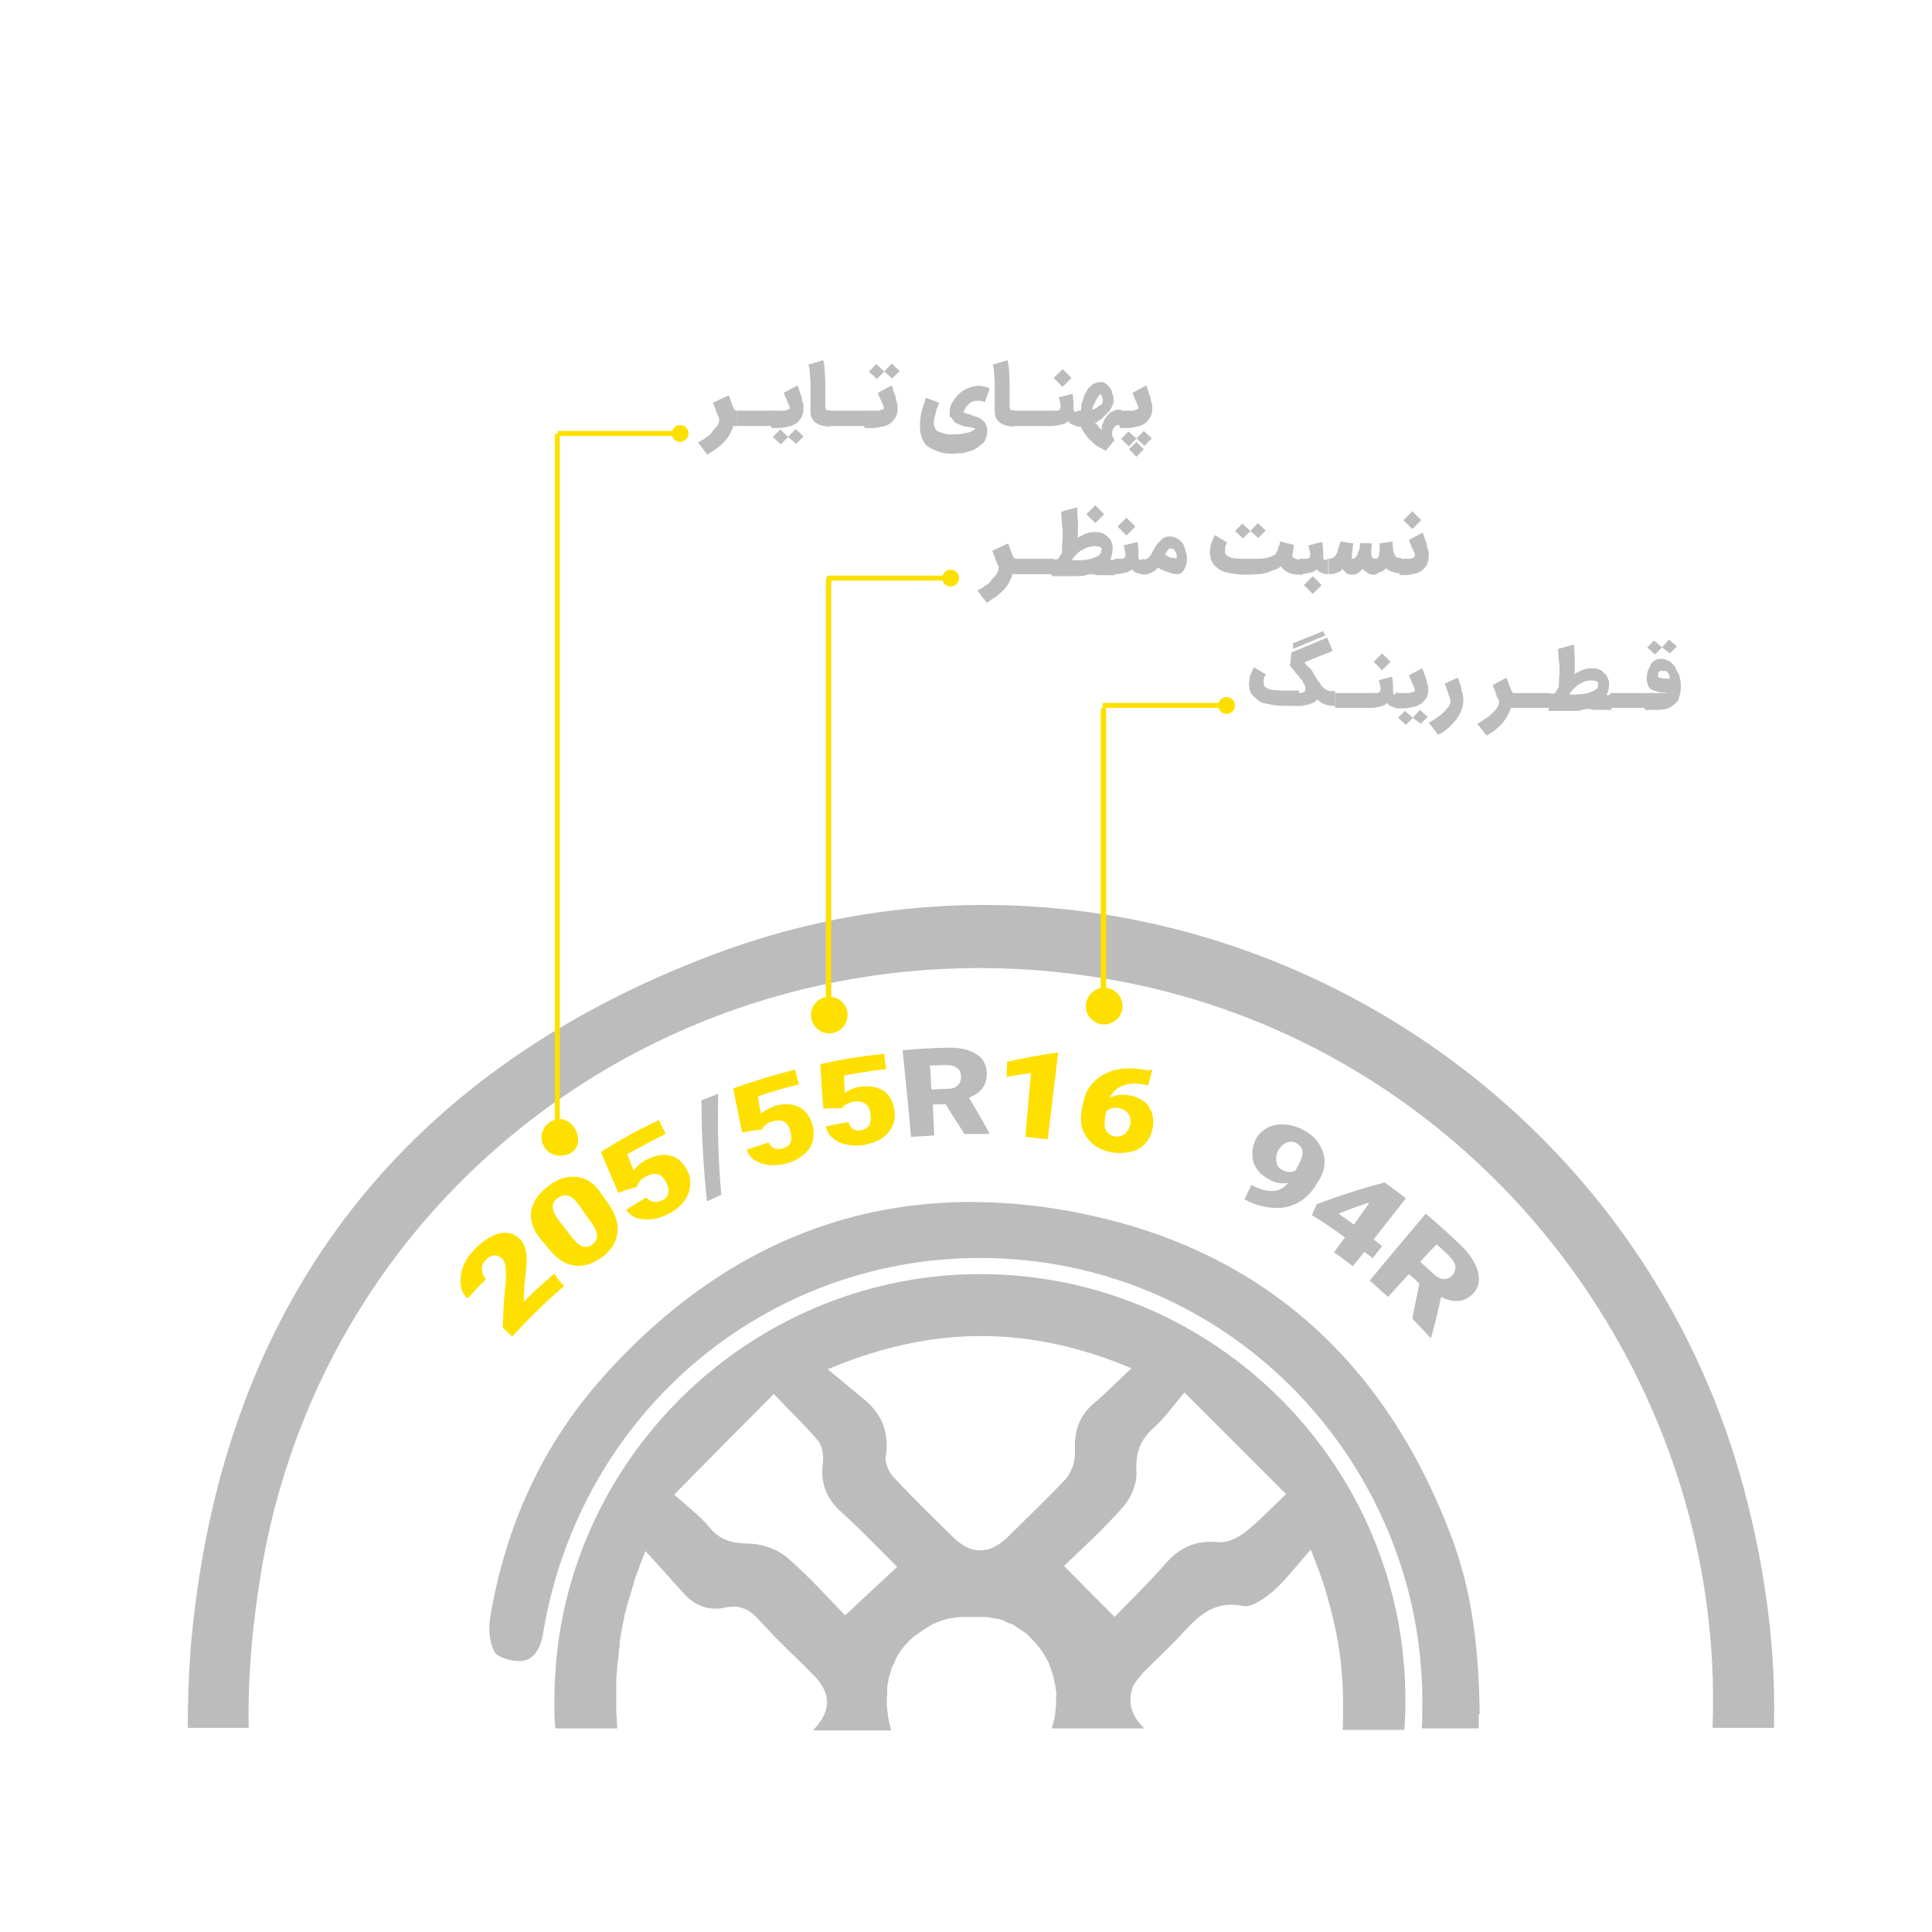 <?xml version="1.0" encoding="utf-8"?>
<!-- Generator: Adobe Illustrator 21.0.0, SVG Export Plug-In . SVG Version: 6.00 Build 0)  -->
<svg version="1.1" id="Layer_1" xmlns="http://www.w3.org/2000/svg" xmlns:xlink="http://www.w3.org/1999/xlink" x="0px" y="0px"
	 viewBox="0 0 390 390" style="enable-background:new 0 0 390 390;" xml:space="preserve">
<style type="text/css">
	.st0{fill:#BCBCBC;}
	.st1{fill:#FEE000;}
</style>
<g>
	<path class="st0" d="M352.1,300.8c-24-90.2-121.5-141-208.4-108C80,216.9,44.4,264.5,38.5,332.6c-0.4,5.5-0.6,10.9-0.6,16.2h12.3
		C50,338.2,51,327.1,53,315.6c14.4-80.3,90.6-131.9,171-117.9c73.5,12.8,124.5,79.4,121.7,151.1h12.4
		C358.5,333.4,356.5,317.3,352.1,300.8z"/>
	<path class="st0" d="M124.4,339.1c0-0.8,0.1-1.7,0.2-2.6C124.5,337.4,124.4,338.2,124.4,339.1z"/>
	<path class="st0" d="M198.1,257.2c-44.2-0.1-81.1,33.8-85.7,76.8c-0.3,3.1-0.5,6.2-0.5,9.4c0,1.8,0,3.7,0.2,5.5h12.5
		c-0.1-1.1-0.1-2.3-0.2-3.4c0-0.3,0-0.6,0-1c0-0.7,0-1.5,0-2.2s0-1.4,0-2.1c0-0.3,0-0.6,0-1c0-0.8,0.1-1.7,0.2-2.6
		c0-0.5,0.1-1.1,0.2-1.7l0,0v-0.1c0-0.3,0.1-0.7,0.1-1c0-0.5,0.1-1,0.2-1.5c0-0.1,0-0.3,0-0.4s0-0.3,0-0.4c0-0.4,0.1-0.9,0.2-1.3
		c0,0,0,0,0-0.1c0.1-0.5,0.2-1,0.3-1.6c0.1-0.6,0.2-1.2,0.4-1.9c0-0.1,0-0.2,0-0.2c0.1-0.5,0.2-1,0.4-1.5c0.1-0.6,0.3-1.3,0.5-1.9
		s0.4-1.3,0.6-1.9c0-0.1,0.1-0.3,0.1-0.4c0.1-0.4,0.2-0.8,0.4-1.3c0,0,0-0.1,0-0.2c0.2-0.6,0.4-1.2,0.7-1.9c0.5-1.4,1-2.8,1.6-4.2
		c2.8,3.1,5.1,5.6,7.4,8.2c2.3,2.7,5.2,4,8.7,3.2c2.8-0.6,4.9,0.3,6.8,2.5c0.5,0.5,1,1.1,1.6,1.7c0.5,0.5,0.9,1,1.4,1.5
		c1.7,1.7,3.4,3.4,5.2,5.1c0.8,0.8,1.6,1.6,2.5,2.5c0.1,0.1,0.2,0.2,0.2,0.2c3.8,3.8,3.8,7.4,0,11.3h15.8c-0.5-1.7-0.8-3.5-0.9-5.4
		c0-0.6,0-1.3,0.1-1.9c0-0.1,0-0.2,0-0.3c0-0.2,0-0.3,0-0.5c0-0.1,0-0.2,0-0.4c0,0,0-0.1,0-0.2c0-0.2,0-0.4,0.1-0.6
		c0-0.2,0.1-0.4,0.1-0.6s0.1-0.4,0.1-0.6s0.1-0.5,0.2-0.7c0.1-0.3,0.2-0.7,0.3-1s0.2-0.7,0.4-1s0.3-0.6,0.4-0.9
		c0-0.1,0.1-0.2,0.2-0.4c0,0,0,0,0-0.1c0.1-0.1,0.2-0.3,0.3-0.5s0.2-0.4,0.4-0.6c0.1-0.2,0.2-0.4,0.4-0.6c0.1-0.2,0.3-0.4,0.4-0.5
		c0.1-0.2,0.3-0.4,0.4-0.5c0.1-0.1,0.2-0.3,0.4-0.4c0.2-0.2,0.3-0.4,0.5-0.5c0.1-0.1,0.3-0.3,0.4-0.4c0.2-0.2,0.4-0.4,0.6-0.5
		c0,0,0.1-0.1,0.2-0.1c0.9-0.7,1.8-1.3,2.8-1.9c0.2-0.1,0.4-0.2,0.5-0.3c1-0.5,2-0.8,3-1.1c0.2,0,0.3-0.1,0.5-0.1s0.3-0.1,0.5-0.1
		c0.1,0,0.2,0,0.3,0c0.5-0.1,1.1-0.2,1.7-0.2c0.2,0,0.5,0,0.7,0h0.1c0.3,0,0.6,0,0.9,0c0.3,0,0.7,0,1,0c0.2,0,0.5,0,0.7,0h0.1
		c0.1,0,0.2,0,0.3,0c0.2,0,0.3,0,0.5,0c0.1,0,0.2,0,0.4,0c0.4,0,0.8,0.1,1.3,0.2c0.2,0,0.3,0.1,0.5,0.1l0,0c0,0,0.1,0,0.2,0l0,0
		c0.2,0,0.4,0.1,0.5,0.1c0.2,0,0.3,0.1,0.5,0.1c0.1,0,0.2,0.1,0.3,0.1c0.3,0.1,0.6,0.2,0.9,0.4c0.2,0.1,0.4,0.2,0.7,0.3
		c0.2,0.1,0.3,0.1,0.5,0.2h0.1c0.2,0.1,0.4,0.2,0.6,0.4c0.2,0.1,0.4,0.2,0.6,0.4c0.2,0.1,0.4,0.3,0.6,0.4c0.1,0.1,0.2,0.1,0.3,0.2
		c0.2,0.1,0.4,0.3,0.6,0.4c0.1,0.1,0.3,0.2,0.4,0.4c0.2,0.1,0.3,0.3,0.5,0.5c0,0,0.1,0.1,0.2,0.2c0,0,0.1,0.1,0.2,0.2
		c0.7,0.7,1.4,1.5,2,2.4c0.3,0.5,0.6,1,0.9,1.5c0.1,0.2,0.2,0.5,0.4,0.7c0,0,0,0,0,0.1c0.1,0.2,0.2,0.4,0.2,0.6
		c0.1,0.2,0.2,0.5,0.3,0.8c0,0,0,0.1,0.1,0.2c0.1,0.2,0.1,0.5,0.2,0.7c0.1,0.2,0.1,0.5,0.2,0.8c0.1,0.3,0.1,0.6,0.2,0.9
		c0,0.1,0,0.2,0.1,0.4c0,0.2,0,0.4,0.1,0.6c0,0.2,0,0.5,0.1,0.7s0,0.5,0,0.7c0,0.3,0,0.7,0,1.1c0,2-0.3,3.9-0.9,5.7H231l-0.1-0.1
		c-1.8-1.8-2.7-3.6-2.7-5.5c0-0.1,0-0.2,0-0.4c0-0.1,0-0.2,0-0.2c0-0.1,0-0.1,0-0.2s0-0.3,0.1-0.5c0-0.1,0.1-0.3,0.1-0.5l0,0
		c0-0.1,0.1-0.2,0.1-0.4c0,0,0-0.1,0-0.2c0.1-0.2,0.2-0.5,0.3-0.7l0,0c0-0.1,0.1-0.2,0.2-0.3c0.3-0.5,0.8-1.1,1.3-1.7
		c0.1-0.1,0.3-0.3,0.4-0.5c2.7-2.7,5.5-5.3,8.1-8.1c3.3-3.6,6.5-6.6,12.2-5.4c1.7,0.3,4.2-1.5,5.9-2.9c2.6-2.3,4.8-5.2,7.7-8.5
		c0.5,1.3,1,2.6,1.5,3.9c0.9,2.4,1.7,4.9,2.3,7.3c1.9,6.9,2.8,13.6,2.7,20.4c0,0.7,0,1.4,0,2.1c0,0.4,0,0.8,0,1.3s0,0.9-0.1,1.4
		h12.5c0.1-1.3,0.1-2.6,0.2-3.9c0-0.5,0-1.1,0-1.6C284,296,245.3,257.3,198.1,257.2z M170.6,326.1c-3.1-3.2-7.1-7.7-11.6-11.6
		c-1.9-1.7-5-2.8-7.6-2.9c-3.4,0-6-0.6-8.2-3.3c-1.8-2.2-4.1-3.9-7.1-6.6c6.7-6.8,13.1-13.3,20.1-20.3c3.6,3.8,6.5,6.5,9,9.5
		c0.8,1,1.1,3,0.9,4.5c-0.5,4,0.7,7.1,3.7,9.8c4,3.6,7.8,7.6,11.3,11.1C177.6,319.6,174.3,322.6,170.6,326.1z M203.4,310.3
		c-3.6,3.5-7.3,3.6-10.9,0.1c-4.1-4-8.2-8-12.1-12.2c-1-1-1.8-2.9-1.6-4.2c0.8-5-0.9-8.8-4.7-11.8c-2.1-1.7-4.2-3.5-7-5.8
		c21.1-8.9,40.6-8.9,61.3-0.2c-2.9,2.7-5.1,5-7.6,7.1c-3.1,2.6-4,5.8-3.8,9.8c0.1,1.8-0.7,4.2-2,5.6
		C211.2,302.7,207.2,306.5,203.4,310.3z M251.2,309.4c-1.4,1.1-3.6,2.1-5.3,1.9c-4.3-0.4-7.6,0.9-10.5,4.2c-3.5,4-7.3,7.7-10.4,10.9
		c-3.5-3.5-6.7-6.7-10.2-10.3c3.5-3.4,8-7.4,11.9-11.9c1.6-1.8,2.9-4.8,2.7-7.2c-0.2-3.8,0.8-6.4,3.6-8.9c2-1.7,3.6-4.1,6.1-7
		c7.1,7.1,13.6,13.6,20.5,20.5C256.3,304.8,253.9,307.3,251.2,309.4z"/>
	<path class="st0" d="M298.5,346.2c0,0.9,0,1.8,0,2.7H287c0.1-1.2,0.1-2.5,0.1-3.7c0.9-44.7-32.1-84.6-77.6-90.5
		c-48.1-6.2-91.6,26.4-99.8,74.6c-0.2,1.6-0.7,3.2-1.6,4.4c-0.7,0.9-1.6,1.5-3,1.6c-1.8,0.1-4.7-0.7-5.4-2v-0.1
		c-1-1.9-1.1-4.7-0.7-7c3.1-18.2,10.5-34.6,22.8-48.3c25.4-28.4,57.2-40.3,94.7-33.3c37.8,7.1,63.1,29.9,76.6,65.9
		c3.9,10.5,5.4,21.4,5.6,35.5C298.5,345.9,298.5,346.1,298.5,346.2z"/>
	<path class="st0" d="M124.6,336.5c-0.1,0.8-0.1,1.7-0.2,2.6C124.4,338.2,124.5,337.4,124.6,336.5z"/>
</g>
<g>
	<g>
		<path class="st1" d="M113.9,259.6c-3.7,3.1-7.2,6.6-10.5,10.2c-0.8-0.7-1.2-1.1-1.9-1.8c0.1-3.6,0.2-5.5,0.6-9.2
			c0.1-2.4,0-3.9-0.6-4.6c-0.5-0.5-1.1-0.8-1.6-0.8c-0.6,0-1.2,0.3-1.8,0.9c-0.6,0.6-0.9,1.2-0.8,2c0,0.7,0.3,1.4,0.8,1.9
			c-1.5,1.5-2.2,2.3-3.7,3.9c-0.8-0.7-1.3-1.6-1.4-2.8s0-2.4,0.5-3.7s1.4-2.5,2.5-3.6c1.8-1.8,3.6-2.8,5.2-3.1
			c1.6-0.2,2.9,0.2,4,1.5c0.4,0.5,0.7,1.1,0.9,1.8c0.2,0.7,0.2,1.5,0.2,2.5s-0.2,2.4-0.4,4.3c-0.1,1.5-0.1,2.3-0.2,3.8
			c2.4-2.4,3.6-3.5,6.2-5.7C112.6,258.2,113,258.7,113.9,259.6z"/>
		<path class="st1" d="M123.2,243.6c1.3,2,1.7,3.8,1.4,5.6c-0.3,1.7-1.3,3.3-3.1,4.6c-1.8,1.3-3.6,1.9-5.4,1.7s-3.4-1.2-5-3
			c-0.8-1-1.2-1.5-2-2.4c-1.5-1.8-2.1-3.7-1.9-5.5c0.3-1.9,1.4-3.6,3.5-5.2s4.1-2.1,6-1.8s3.4,1.4,4.7,3.4
			C122.1,242,122.5,242.5,123.2,243.6z M116.9,243.3c-0.7-1-1.4-1.7-2.1-1.9s-1.4-0.1-2.2,0.4c-0.7,0.5-1.1,1.2-1,1.9
			c0,0.7,0.4,1.5,1.1,2.5c1.1,1.4,1.6,2.1,2.7,3.5c0.8,1,1.5,1.7,2.2,1.9s1.3,0.1,2-0.4c0.6-0.5,1-1.1,0.9-1.8
			c0-0.7-0.4-1.6-1.1-2.6C118.4,245.5,117.9,244.8,116.9,243.3z"/>
		<path class="st1" d="M124.8,240.8c-1.4-3.3-2.1-5-3.5-8.3c4.6-2.8,6.9-4.1,11.7-6.4c0.5,1.1,0.8,1.7,1.4,2.8
			c-3.1,1.5-4.7,2.4-7.8,4.1c0.5,1.3,0.8,1.9,1.3,3.3c0.2-0.3,0.5-0.7,1-1.1c0.4-0.4,0.9-0.7,1.4-1c1.9-1,3.6-1.3,5.1-0.9
			c1.5,0.4,2.6,1.5,3.4,3.1c0.5,1,0.6,2,0.5,3.1c-0.1,1-0.5,2-1.2,3c-0.7,0.9-1.6,1.7-2.9,2.4c-1.1,0.6-2.2,1-3.4,1.2
			c-1.2,0.1-2.2,0.1-3.2-0.2c-0.9-0.3-1.7-0.9-2.2-1.7c1.6-1,2.5-1.5,4.1-2.5c0.3,0.5,0.8,0.8,1.4,0.9c0.5,0.1,1.1,0,1.8-0.3
			c1.4-0.7,1.6-2,0.7-3.8c-0.9-1.6-2.2-2-4-1c-1,0.5-1.6,1.2-1.8,2.1C127,240,126.3,240.2,124.8,240.8z"/>
		<path class="st0" d="M145.6,241.2c-1.2,0.5-1.7,0.8-2.9,1.3c-0.7-6.7-1.1-13.6-1.1-20.4c1.4-0.5,2-0.8,3.4-1.3
			C144.8,227.6,145,234.4,145.6,241.2z"/>
		<path class="st1" d="M149.8,228.6c-0.7-3.5-1.1-5.3-1.8-8.9c4.9-1.7,7.5-2.5,12.5-3.8c0.3,1.2,0.4,1.8,0.8,3
			c-3.3,0.8-5,1.3-8.3,2.4c0.2,1.4,0.3,2.1,0.6,3.5c0.3-0.2,0.7-0.5,1.2-0.8s1-0.5,1.5-0.7c2-0.6,3.7-0.5,5.1,0.2
			c1.3,0.7,2.2,2,2.7,3.8c0.2,1.1,0.2,2.1-0.1,3.2c-0.3,1-0.9,1.9-1.8,2.6c-0.8,0.7-1.9,1.3-3.2,1.7c-1.2,0.3-2.3,0.5-3.5,0.4
			c-1.1-0.1-2.2-0.4-3-0.9s-1.4-1.2-1.8-2.2c1.8-0.6,2.7-0.9,4.5-1.5c0.2,0.6,0.6,1,1.1,1.2s1.1,0.2,1.8,0c1.5-0.4,2-1.6,1.4-3.6
			c-0.5-1.8-1.7-2.4-3.6-1.8c-1.1,0.3-1.8,0.9-2.1,1.6C152.2,228.2,151.4,228.3,149.8,228.6z"/>
		<path class="st1" d="M166.2,223.8c-0.3-3.6-0.4-5.4-0.6-9c5.1-1.1,7.7-1.5,12.9-2.1c0.1,1.2,0.2,1.9,0.4,3.1
			c-3.4,0.4-5.1,0.7-8.5,1.3c0,1.4,0.1,2.1,0.1,3.5c0.3-0.2,0.7-0.4,1.3-0.7c0.5-0.2,1.1-0.4,1.6-0.5c2.1-0.3,3.8,0,5,0.8
			c1.2,0.9,1.9,2.2,2.2,4.1c0.1,1.1,0,2.1-0.5,3.1c-0.4,0.9-1.1,1.7-2.1,2.4c-0.9,0.6-2.1,1-3.4,1.3c-1.2,0.2-2.4,0.2-3.5,0
			s-2.1-0.6-2.9-1.3c-0.8-0.6-1.3-1.4-1.5-2.4c1.8-0.4,2.8-0.6,4.6-0.9c0.1,0.6,0.5,1.1,0.9,1.4c0.5,0.3,1,0.4,1.7,0.2
			c1.5-0.2,2.1-1.4,1.8-3.4c-0.3-1.8-1.4-2.6-3.4-2.3c-1.1,0.2-1.9,0.6-2.3,1.3C168.6,223.7,167.8,223.7,166.2,223.8z"/>
		<path class="st0" d="M190.9,222.9c-1,0-1.6,0-2.6,0.1c0.1,2.5,0.2,3.7,0.3,6.2c-1.9,0.1-2.8,0.2-4.7,0.3
			c-0.5-5.8-1.1-11.7-1.7-17.5c3.5-0.3,5.2-0.4,8.7-0.5c2.6-0.1,4.7,0.3,6.2,1.3c1.4,0.9,2.1,2.2,2.1,3.9c0,1.2-0.3,2.2-0.9,3
			c-0.6,0.8-1.5,1.4-2.7,1.9c1.7,2.8,2.5,4.2,4.1,7.1c0,0,0,0.1,0,0.2c-2,0-3,0-5,0C193.2,226.6,192.4,225.4,190.9,222.9z
			 M188,219.9c1.3,0,1.9-0.1,3.2-0.1c0.9,0,1.7-0.2,2.1-0.7c0.5-0.4,0.7-1,0.7-1.8c0-0.7-0.2-1.3-0.8-1.7c-0.5-0.4-1.2-0.6-2.2-0.6
			c-1.3,0-2,0.1-3.3,0.1C187.9,217,187.9,217.9,188,219.9z"/>
		<path class="st1" d="M211.5,230c-1.8-0.2-2.7-0.3-4.5-0.5c0.4-5.2,0.7-7.7,1.1-12.9c-2,0.3-3,0.4-4.9,0.8c0-1.2,0.1-1.8,0.1-3.1
			c3.9-0.8,5.9-1.2,9.9-1.8c0.2,0,0.3,0,0.4,0C212.9,218.4,212.2,224.2,211.5,230z"/>
		<path class="st1" d="M232.6,216c-0.3,1.2-0.5,1.8-0.8,3.1c-0.1,0-0.1,0-0.2,0c-1.8-0.5-3.4-0.5-4.8,0s-2.2,1.3-2.8,2.5
			c1.2-0.6,2.7-0.8,4.4-0.4c1.8,0.4,3.1,1.3,3.8,2.7c0.7,1.3,0.8,2.9,0.3,4.6c-0.3,1.1-0.9,1.9-1.7,2.7s-1.8,1.2-3,1.4
			c-1.1,0.2-2.3,0.2-3.6,0c-1.3-0.3-2.5-0.8-3.5-1.6c-0.9-0.7-1.6-1.7-2.1-2.8c-0.4-1.1-0.5-2.4-0.3-3.7c0.1-0.6,0.1-0.9,0.3-1.6
			c0.3-1.8,1-3.3,2.2-4.5s2.8-2.1,4.7-2.5s4-0.3,6.2,0.2C232.2,215.9,232.3,215.9,232.6,216z M226,223.7c-0.6-0.1-1.2-0.1-1.6,0
			c-0.4,0.1-0.8,0.4-1.1,0.7c-0.1,0.5-0.1,0.7-0.2,1.2c-0.4,2.1,0.2,3.4,1.9,3.8c0.7,0.1,1.3,0,1.9-0.4s1-1,1.2-1.8s0.1-1.6-0.2-2.2
			C227.4,224.3,226.8,223.9,226,223.7z"/>
		<path class="st0" d="M260,238.8c-1.3,0.2-2.5,0-3.6-0.6c-1.7-0.9-2.8-2-3.3-3.4s-0.4-3,0.3-4.6c0.4-1,1.2-1.8,2.2-2.4
			c1-0.6,2.2-0.9,3.5-0.8c1.3,0,2.7,0.4,4,1.1c1.3,0.7,2.4,1.6,3.1,2.7s1.1,2.3,1.2,3.5c0,1.2-0.3,2.5-1,3.7
			c-0.3,0.5-0.5,0.8-0.8,1.3c-1,1.6-2.3,2.8-3.8,3.6c-1.5,0.7-3.1,1.1-4.9,0.9c-1.8-0.1-3.6-0.6-5.5-1.6c-0.1,0-0.1-0.1-0.2-0.1
			c0.6-1.1,0.8-1.7,1.4-2.9c0.3,0.1,0.5,0.2,0.8,0.4C256.3,240.9,258.5,240.7,260,238.8z M258.9,236.2c0.9,0.5,1.8,0.5,2.6,0.1
			c0.3-0.6,0.5-0.9,0.8-1.5c0.5-1,0.7-1.8,0.6-2.5s-0.6-1.2-1.3-1.6c-0.6-0.3-1.3-0.3-2,0s-1.2,0.9-1.6,1.6
			c-0.4,0.8-0.5,1.6-0.3,2.3C257.7,235.2,258.1,235.8,258.9,236.2z"/>
		<path class="st0" d="M277.3,250.2c0.7,0.5,1,0.8,1.7,1.4c-0.8,1-1.2,1.4-1.9,2.4c-0.6-0.5-1-0.8-1.7-1.3c-0.9,1.2-1.4,1.7-2.3,2.9
			c-1.5-1.1-2.2-1.7-3.8-2.8c0.8-1.2,1.3-1.8,2.2-3c-2.6-1.9-3.9-2.8-6.7-4.5c0.4-0.9,0.6-1.3,1-2.2c4.4-1.7,9.1-3.2,13.7-4.4l0,0
			c1.7,1.2,2.6,1.9,4.3,3.2C281.3,245.1,279.9,246.8,277.3,250.2z M270.2,245c1.2,0.8,1.9,1.3,3.1,2.2c1.2-1.7,1.9-2.6,3.1-4.4
			c-0.2,0-0.3,0.1-0.5,0.1C273.6,243.7,272.4,244.1,270.2,245z"/>
		<path class="st0" d="M286.5,259.1c-0.8-0.8-1.2-1.2-2.1-1.9c-1.6,1.8-2.5,2.7-4.2,4.6c-1.5-1.3-2.2-2-3.7-3.3
			c3.7-4.5,7.5-9,11.3-13.5c2.8,2.4,4.2,3.6,6.9,6.2c2,1.9,3.3,3.9,3.7,5.7c0.4,1.8,0,3.2-1.2,4.4c-0.9,0.8-1.8,1.3-2.9,1.3
			c-1,0.1-2.2-0.2-3.4-0.8c-0.7,3.3-1.1,4.9-2,8.2c0,0-0.1,0-0.1,0.1c-1.5-1.6-2.2-2.4-3.7-3.9C285.6,263.3,286,261.9,286.5,259.1z
			 M286.7,254.7c1,0.9,1.5,1.4,2.5,2.3c0.7,0.7,1.4,1.1,2.1,1.2c0.6,0,1.3-0.1,1.8-0.7c0.5-0.5,0.7-1.1,0.7-1.8
			c-0.1-0.7-0.5-1.4-1.2-2.1c-1-1-1.5-1.4-2.6-2.4C288.6,252.6,288,253.3,286.7,254.7z"/>
	</g>
</g>
<circle class="st1" cx="167.4" cy="204.9" r="3.7"/>
<circle class="st1" cx="222.9" cy="203.1" r="3.7"/>
<path class="st1" d="M116.7,230.1c0-2.1-1.7-4.2-3.7-4.2s-3.7,1.7-3.7,3.7s1.7,3.7,3.7,3.7S116.7,232.2,116.7,230.1z"/>
<path class="st1" d="M112.5,229L112.5,229c0.3,0,0.5-0.2,0.5-0.5V88c0-0.3-0.2-0.5-0.5-0.5l0,0c-0.3,0-0.5,0.2-0.5,0.5v140.6
	C112.1,228.8,112.3,229,112.5,229z"/>
<path class="st1" d="M167.3,203.1L167.3,203.1c0.3,0,0.5-0.2,0.5-0.5v-85.5c0-0.3-0.2-0.5-0.5-0.5h-0.1c-0.3,0-0.5,0.2-0.5,0.5v85.5
	C166.9,202.9,167.1,203.1,167.3,203.1z"/>
<path class="st1" d="M222.8,203.1L222.8,203.1c0.3,0,0.5-0.2,0.5-0.5v-59.3c0-0.3-0.2-0.5-0.5-0.5h-0.1c-0.3,0-0.5,0.2-0.5,0.5v59.3
	C222.4,202.9,222.6,203.1,222.8,203.1z"/>
<path class="st1" d="M135.8,87.5h0.5c0-0.3-0.1-0.5-0.1-0.5h-23.5c-0.1,0-0.1,0.2-0.1,0.5l0,0c0,0.3,0.1,0.5,0.1,0.5h23.5
	C136.2,88,135.8,87.8,135.8,87.5z"/>
<path class="st1" d="M190.2,116.7h0.5c0-0.3-0.1-0.5-0.1-0.5H167c-0.1,0-0.1,0.2-0.1,0.5l0,0c0,0.3,0.1,0.5,0.1,0.5h23.5
	C190.6,117.2,190.2,117,190.2,116.7z"/>
<path class="st1" d="M245.8,142.4h0.5c0-0.3-0.1-0.5-0.1-0.5h-23.5c-0.1,0-0.1,0.2-0.1,0.5l0,0c0,0.3,0.1,0.5,0.1,0.5h23.5
	C246.3,142.9,245.8,142.7,245.8,142.4z"/>
<circle class="st1" cx="137.3" cy="87.5" r="1.7"/>
<circle class="st1" cx="191.9" cy="116.7" r="1.7"/>
<circle class="st1" cx="247.6" cy="142.4" r="1.7"/>
<g>
	<path class="st0" d="M147.1,79.8c0.3,0.7,0.4,1.2,0.6,1.6c0.1,0.4,0.3,0.7,0.4,1c0.1,0.3,0.3,0.4,0.3,0.4c0.1,0.1,0.1,0.1,0.3,0.1
		h0.1v3.1h-0.1c-0.1,0-0.1,0-0.3,0c-0.1,0-0.3,0-0.4-0.1c-0.1,0.6-0.4,1.2-0.7,1.8c-0.3,0.6-0.7,1-1.2,1.6c-0.4,0.4-1,0.9-1.5,1.3
		c-0.6,0.4-1.2,0.7-1.8,1.2l-1.9-2.5c0.6-0.3,1.2-0.6,1.6-1c0.6-0.3,1-0.7,1.3-1.2s0.7-0.7,1-1.2c0.3-0.4,0.4-0.9,0.4-1.3
		c-0.1-0.3-0.1-0.6-0.3-0.7c-0.1-0.3-0.1-0.4-0.3-0.7c-0.1-0.3-0.1-0.6-0.3-0.9c-0.1-0.3-0.3-0.7-0.4-1L147.1,79.8z"/>
	<path class="st0" d="M156.3,82.9V86h-7.5v-3.1H156.3z"/>
	<path class="st0" d="M155.8,82.9h1.6c0.1,0,0.3,0,0.4,0c0.1,0,0.3,0,0.4,0c0.1,0,0.3,0,0.4-0.1c0.1,0,0.3-0.1,0.4-0.1
		c0.1,0,0.3-0.1,0.3-0.1c0.1-0.1,0.1-0.1,0.1-0.3c0-0.1,0-0.3-0.1-0.4c-0.1-0.1-0.1-0.4-0.3-0.7c-0.1-0.3-0.3-0.6-0.4-0.9
		c-0.1-0.3-0.3-0.7-0.4-1l2.8-1.5c0.1,0.3,0.3,0.7,0.4,1.2c0.1,0.4,0.3,0.7,0.4,1.2c0.1,0.4,0.1,0.7,0.3,1.2c0.1,0.4,0.1,0.7,0.1,1
		c0,0.7-0.1,1.3-0.4,1.8s-0.6,0.9-1,1.2s-1,0.6-1.6,0.7c-0.6,0.1-1.2,0.3-1.9,0.3h-1.6V82.9z M159.1,88.2l-1.5,1.5l-1.6-1.5l1.5-1.5
		L159.1,88.2l1.5-1.6l1.6,1.5l-1.5,1.5L159.1,88.2z"/>
	<path class="st0" d="M167.5,86.1c-0.7,0-1.3-0.1-1.9-0.3c-0.4-0.1-0.9-0.4-1.2-0.7c-0.3-0.3-0.6-0.7-0.7-1.2
		c-0.1-0.4-0.1-1-0.1-1.5c0-0.7,0-1.5,0-2.2s0-1.5,0-2.2s0-1.5-0.1-2.2c0-0.7-0.1-1.5-0.3-2.2l3-0.9c0.1,0.7,0.3,1.5,0.3,2.2
		s0.1,1.5,0.1,2.2s0,1.5,0,2.2s0,1.5,0,2.2c0,0.3,0,0.4,0,0.6c0,0.1,0,0.3,0.1,0.4c0,0.1,0.1,0.3,0.3,0.3c0.1,0,0.3,0.1,0.6,0h0.1
		V86h-0.1V86.1z"/>
	<path class="st0" d="M175.1,82.9V86h-7.5v-3.1H175.1z"/>
	<path class="st0" d="M174.8,82.9h1.6c0.1,0,0.3,0,0.4,0c0.1,0,0.3,0,0.4,0c0.1,0,0.3,0,0.4-0.1c0.1,0,0.3-0.1,0.4-0.1
		c0.1,0,0.3-0.1,0.3-0.1c0.1-0.1,0.1-0.1,0.1-0.3c0-0.1,0-0.3-0.1-0.4c-0.1-0.1-0.1-0.4-0.3-0.7c-0.1-0.3-0.3-0.6-0.4-0.9
		c-0.1-0.3-0.3-0.7-0.4-1l2.8-1.5c0.1,0.3,0.3,0.7,0.4,1.2c0.1,0.4,0.3,0.7,0.4,1.2c0.1,0.4,0.1,0.7,0.3,1.2c0.1,0.4,0.1,0.7,0.1,1
		c0,0.7-0.1,1.3-0.4,1.8s-0.6,0.9-1,1.2c-0.4,0.3-1,0.6-1.6,0.7c-0.6,0.1-1.2,0.3-1.9,0.3h-1.8v-3.3H174.8z M178.5,75l-1.5,1.5
		l-1.6-1.5l1.5-1.5L178.5,75l1.5-1.6l1.6,1.5l-1.5,1.5L178.5,75z"/>
	<path class="st0" d="M191.7,83.8c0-0.4,0-1,0.1-1.5c0.1-0.4,0.3-0.9,0.6-1.3c0.3-0.4,0.6-0.9,0.9-1.2c0.3-0.3,0.7-0.7,1.2-1
		c0.4-0.3,0.9-0.4,1.3-0.6c0.4-0.1,1-0.3,1.5-0.3c0.1,0,0.4,0,0.6,0c0.1,0,0.3,0,0.6,0.1c0.1,0,0.4,0.1,0.6,0.1
		c0.1,0.1,0.4,0.1,0.7,0.3l-1,2.8c-0.3-0.1-0.6-0.3-0.9-0.3s-0.6,0-0.9,0s-0.6,0.1-0.9,0.3c-0.3,0.1-0.6,0.3-0.7,0.6
		c-0.3,0.1-0.4,0.4-0.6,0.7c-0.1,0.3-0.3,0.6-0.4,0.7c0.1,0.1,0.4,0.1,0.7,0.3c0.3,0.1,0.7,0.1,1,0.3c0.4,0.1,0.7,0.3,1.2,0.4
		c0.4,0.1,0.7,0.3,1,0.6c0.3,0.3,0.6,0.4,0.7,0.9c0.1,0.3,0.3,0.7,0.3,1.2c0,0.6-0.1,1.2-0.3,1.6c-0.1,0.4-0.4,0.9-0.9,1.2
		c-0.3,0.3-0.7,0.6-1.2,0.9c-0.4,0.3-1,0.4-1.5,0.6c-0.4,0.1-1,0.3-1.6,0.3s-1,0.1-1.6,0.1c-0.9,0-1.8-0.1-2.7-0.4
		c-0.7-0.3-1.5-0.6-2.1-1c-0.6-0.4-1-1-1.3-1.8s-0.4-1.5-0.4-2.5c0-0.9,0.1-1.8,0.3-2.8c0.3-0.9,0.6-1.8,0.9-2.8l2.7,1
		c-0.1,0.3-0.3,0.7-0.4,1c-0.1,0.3-0.3,0.7-0.3,1c-0.1,0.3-0.1,0.7-0.3,1c0,0.3-0.1,0.7-0.1,1c0,0.4,0.1,0.9,0.3,1.2
		c0.1,0.3,0.4,0.6,0.9,0.7c0.3,0.1,0.7,0.3,1.2,0.4c0.4,0.1,0.9,0.1,1.3,0.1c1.2,0,2.1-0.1,2.8-0.3c0.7-0.1,1.5-0.4,1.9-0.9
		c-0.4-0.1-1-0.3-1.5-0.3c-0.4-0.1-0.9-0.1-1.2-0.3c-0.3-0.1-0.7-0.3-1-0.4c-0.3-0.1-0.6-0.3-0.7-0.6c-0.1-0.1-0.4-0.4-0.4-0.7
		C191.8,84.5,191.7,84.2,191.7,83.8z"/>
	<path class="st0" d="M204.7,86.1c-0.7,0-1.3-0.1-1.9-0.3c-0.4-0.1-0.9-0.4-1.2-0.7c-0.3-0.3-0.6-0.7-0.7-1.2
		c-0.1-0.4-0.1-1-0.1-1.5c0-0.7,0-1.5,0-2.2s0-1.5,0-2.2s0-1.5-0.1-2.2c0-0.7-0.1-1.5-0.3-2.2l3-0.9c0.1,0.7,0.3,1.5,0.3,2.2
		s0.1,1.5,0.1,2.2s0,1.5,0,2.2s0,1.5,0,2.2c0,0.3,0,0.4,0,0.6c0,0.1,0,0.3,0.1,0.4c0,0.1,0.1,0.3,0.3,0.3c0.1,0,0.3,0.1,0.6,0h0.1
		V86h-0.1V86.1z"/>
	<path class="st0" d="M212.2,82.9V86h-7.5v-3.1H212.2z"/>
	<path class="st0" d="M217.9,82.9V86h-0.1c-0.4,0-0.9-0.1-1.3-0.3c-0.4-0.1-0.7-0.4-0.9-0.7c-0.3,0.3-0.7,0.6-1.3,0.7
		S213,86,212.2,86h-0.3v-3.1h0.3c0.3,0,0.6,0,0.9,0c0.3,0,0.4,0,0.6-0.1c0.1,0,0.3-0.1,0.3-0.3c0-0.1,0.1-0.3,0.1-0.4
		c0-0.1,0-0.4-0.1-0.7c0-0.3-0.1-0.7-0.3-1.2l2.8-0.7c0,0.1,0.1,0.4,0.1,0.7c0,0.3,0.1,0.6,0.1,0.9c0,0.3,0,0.6,0,0.9
		c0,0.3,0,0.6,0,0.7s0.1,0.1,0.1,0.3l0.1,0.1h0.1h0.1h0.4V82.9z M214.5,78.1l-1.8-1.8l1.8-1.8l1.8,1.8L214.5,78.1z"/>
	<path class="st0" d="M217.6,82.9h0.6c0-0.4,0.1-0.7,0.1-1.2c0.1-0.4,0.3-0.9,0.4-1.3c0.1-0.4,0.3-0.9,0.6-1.3
		c0.1-0.4,0.4-0.7,0.7-1c0.3-0.3,0.6-0.6,0.9-0.7s0.7-0.3,1.2-0.3c0.3,0,0.4,0,0.7,0.1c0.3,0.1,0.4,0.3,0.6,0.4
		c0.1,0.1,0.4,0.4,0.6,0.6c0.1,0.3,0.3,0.4,0.4,0.7c0.1,0.3,0.1,0.6,0.3,0.9c0,0.3,0.1,0.6,0.1,0.9c0,0.4-0.1,0.9-0.3,1.3
		s-0.4,0.9-0.9,1.3c-0.3,0.4-0.7,0.7-1.2,1.2c-0.4,0.3-0.9,0.6-1.3,0.9c0,0.1,0.1,0.1,0.3,0.3s0.3,0.3,0.3,0.4
		c0,0.1,0.3,0.3,0.4,0.4c0.1,0.1,0.3,0.3,0.3,0.3c0-0.3,0-0.7,0.1-1c0.1-0.3,0.3-0.7,0.4-1c0.1-0.3,0.4-0.6,0.6-0.9
		c0.3-0.3,0.4-0.4,0.7-0.7c0.3-0.1,0.6-0.3,0.9-0.4c0.3-0.1,0.6-0.1,0.9-0.1h0.3v3.1h-0.4c-0.1,0-0.4,0-0.6,0.1
		c-0.1,0.1-0.3,0.3-0.4,0.4c-0.1,0.1-0.3,0.3-0.3,0.6c-0.1,0.1-0.1,0.4-0.1,0.6c0,0.1,0,0.1,0,0.3s0,0.1,0.1,0.3
		c0,0.1,0.1,0.1,0.1,0.3c0.1,0.1,0.1,0.3,0.3,0.4l-1.8,2.2c-0.6-0.3-1.2-0.7-1.8-1c-0.6-0.4-1-0.9-1.5-1.3c-0.4-0.4-0.7-0.9-1-1.3
		c-0.3-0.4-0.6-0.9-0.7-1.3h-0.9L217.6,82.9L217.6,82.9z M222.6,81.1c0-0.1,0-0.3,0-0.4c0-0.1,0-0.3-0.1-0.4c0-0.1-0.1-0.3-0.1-0.4
		c-0.1-0.1-0.1-0.3-0.3-0.3c-0.1,0.1-0.1,0.1-0.3,0.3s-0.1,0.3-0.3,0.4c-0.1,0.1-0.1,0.4-0.3,0.6c-0.1,0.1-0.1,0.4-0.3,0.6
		c-0.1,0.1-0.1,0.4-0.3,0.6c0,0.1-0.1,0.4-0.1,0.6c0.3-0.1,0.4-0.1,0.7-0.3c0.3-0.1,0.4-0.3,0.6-0.4c0.1-0.1,0.4-0.3,0.6-0.4
		C222.5,81.4,222.6,81.2,222.6,81.1z"/>
	<path class="st0" d="M226.2,82.9h1.6c0.1,0,0.3,0,0.4,0c0.1,0,0.3,0,0.4,0c0.1,0,0.3,0,0.4-0.1c0.1,0,0.3-0.1,0.4-0.1
		c0.1,0,0.3-0.1,0.3-0.1s0.1-0.1,0.1-0.3c0-0.1,0-0.3-0.1-0.4c-0.1-0.1-0.1-0.4-0.3-0.7c-0.1-0.3-0.3-0.6-0.4-0.9
		c-0.1-0.3-0.3-0.7-0.4-1l2.8-1.5c0.1,0.3,0.3,0.7,0.4,1.2c0.1,0.4,0.3,0.7,0.4,1.2c0.1,0.4,0.1,0.7,0.3,1.2c0.1,0.4,0.1,0.7,0.1,1
		c0,0.7-0.1,1.3-0.4,1.8s-0.6,0.9-1,1.2c-0.4,0.3-1,0.6-1.6,0.7c-0.6,0.1-1.2,0.3-1.9,0.3H226v-3.3H226.2z M229.4,88.5l1.5-1.5
		l1.6,1.5L231,90L229.4,88.5l-1.5,1.6l-1.6-1.5l1.5-1.5L229.4,88.5z M227.9,90.7l1.5-1.5l1.5,1.5l-1.5,1.5L227.9,90.7z"/>
</g>
<g>
	<path class="st0" d="M203.5,109.7c0.3,0.7,0.4,1.2,0.6,1.6c0.1,0.4,0.3,0.7,0.4,1c0.1,0.3,0.3,0.4,0.3,0.4c0.1,0.1,0.1,0.1,0.3,0.1
		h0.1v3.1h-0.1c-0.1,0-0.1,0-0.3,0s-0.3,0-0.4-0.1c-0.1,0.6-0.4,1.2-0.7,1.8c-0.3,0.6-0.7,1-1.2,1.6c-0.4,0.4-1,0.9-1.5,1.3
		c-0.6,0.4-1.2,0.7-1.8,1.2l-1.9-2.5c0.6-0.3,1.2-0.6,1.6-1c0.6-0.3,1-0.7,1.3-1.2c0.4-0.4,0.7-0.7,1-1.2c0.3-0.4,0.4-0.9,0.4-1.3
		c-0.1-0.3-0.1-0.6-0.3-0.7c-0.1-0.3-0.1-0.4-0.3-0.7c-0.1-0.3-0.1-0.6-0.3-0.9c-0.1-0.3-0.3-0.7-0.4-1L203.5,109.7z"/>
	<path class="st0" d="M212.6,112.8v3.1h-7.5v-3.1H212.6z"/>
	<path class="st0" d="M212.3,116v-3.1h1.2c0.1-0.1,0.3-0.3,0.4-0.6c0.1-0.1,0.3-0.4,0.4-0.6c0.1-0.4,0.1-0.7,0.1-1.2s0-0.9,0.1-1.5
		c0-0.4,0-1,0-1.5c0-0.6,0-1-0.1-1.5c0-0.4-0.1-1-0.1-1.5s-0.1-0.9-0.1-1.2l3.2-0.9c0.1,0.4,0.1,1,0.1,1.5c0,0.6,0.1,1,0.1,1.6
		s0,1,0,1.6c0,0.6,0,1-0.1,1.5c0.1-0.1,0.4-0.3,0.7-0.4c0.3-0.1,0.6-0.3,0.7-0.4c0.3-0.1,0.6-0.1,0.9-0.3c0.3,0,0.6-0.1,1-0.1
		c0.4,0,0.9,0,1.3,0.1c0.4,0.1,0.9,0.3,1.2,0.6c0.3,0.3,0.7,0.6,0.9,0.9c0.1,0.3,0.4,0.9,0.4,1.3c0,0.6,0,1-0.1,1.5
		c-0.1,0.4-0.3,0.9-0.4,1.2h1v3.1h-2c-0.1,0-0.3,0-0.6,0c-0.1,0-0.4,0-0.7,0c-0.3,0-0.4,0-0.7-0.1c-0.3,0-0.6-0.1-0.9-0.1
		c-0.4,0.1-0.9,0.1-1.3,0.3c-0.4,0-0.9,0.1-1.3,0.1h-5.3V116z M222.4,110.7c-0.3-0.3-0.6-0.4-0.9-0.4c-0.3-0.1-0.7-0.1-1,0
		c-0.4,0-0.7,0.1-1.2,0.3s-0.7,0.4-1.2,0.6c-0.4,0.3-0.7,0.6-1,0.9c-0.3,0.3-0.6,0.7-0.7,1c0.4,0,0.9,0,1.5,0c0.4,0,0.9-0.1,1.3-0.1
		c0.4-0.1,0.9-0.1,1.3-0.3c0.4-0.1,0.7-0.3,1-0.4c0.3-0.1,0.6-0.4,0.7-0.6C222.3,111.2,222.4,111,222.4,110.7z M221.1,105.6
		l-1.8-1.8l1.8-1.8l1.8,1.8L221.1,105.6z"/>
	<path class="st0" d="M230.8,112.8v3.1h-0.1c-0.4,0-0.9-0.1-1.3-0.3c-0.4-0.1-0.7-0.4-0.9-0.7c-0.3,0.3-0.7,0.6-1.3,0.7
		c-0.6,0.1-1.2,0.3-1.9,0.3h-0.3v-3.1h0.3c0.3,0,0.6,0,0.9,0c0.3,0,0.4,0,0.6-0.1c0.1,0,0.3-0.1,0.3-0.3s0.1-0.3,0.1-0.4
		c0-0.1,0-0.4-0.1-0.7s-0.1-0.7-0.3-1.2l2.8-0.7c0,0.1,0.1,0.4,0.1,0.7s0.1,0.6,0.1,0.9c0,0.3,0,0.6,0,0.9c0,0.3,0,0.6,0,0.7
		c0,0.1,0.1,0.1,0.1,0.3l0.1,0.1h0.1h0.1h0.4V112.8z M227.4,108.1l-1.8-1.8l1.8-1.8l1.8,1.8L227.4,108.1z"/>
	<path class="st0" d="M238.1,115.8c-0.1,0.1-0.4,0.1-0.6,0.1c-0.3,0-0.4,0-0.7-0.1s-0.6-0.1-0.9-0.3c-0.3-0.1-0.6-0.1-0.9-0.3
		c-0.3-0.1-0.6-0.3-0.7-0.3c-0.3-0.1-0.4-0.3-0.6-0.3c-0.1,0.1-0.3,0.4-0.6,0.6c-0.1,0.1-0.4,0.3-0.7,0.4c-0.3,0.1-0.4,0.1-0.7,0.3
		c-0.3,0-0.6,0.1-0.9,0.1h-0.3v-3.1h0.4c0.3,0,0.4,0,0.6-0.1c0.1-0.1,0.3-0.1,0.4-0.3c0.1-0.1,0.3-0.3,0.4-0.4
		c0.1-0.1,0.1-0.3,0.3-0.6c0.1-0.3,0.3-0.4,0.4-0.7c0.1-0.3,0.3-0.6,0.4-0.7s0.3-0.4,0.6-0.7s0.4-0.4,0.6-0.6
		c0.1-0.1,0.4-0.3,0.7-0.4s0.6-0.1,0.9-0.1c0.4,0,0.9,0.1,1.2,0.3c0.4,0.1,0.7,0.4,1,0.7c0.3,0.3,0.6,0.7,0.7,1.2
		c0.1,0.4,0.3,0.9,0.4,1.3c0.1,0.4,0.1,0.9,0.1,1.3s-0.1,0.9-0.3,1.3c-0.1,0.4-0.3,0.7-0.6,1C238.8,115.4,238.5,115.7,238.1,115.8z
		 M236.3,110.7c-0.1,0-0.3,0-0.3,0.1c-0.1,0.1-0.3,0.3-0.3,0.3c-0.1,0.1-0.1,0.3-0.3,0.4c-0.1,0.1-0.1,0.3-0.3,0.4
		c0.1,0.1,0.3,0.1,0.4,0.3c0.1,0.1,0.4,0.1,0.6,0.3c0.1,0.1,0.4,0.1,0.7,0.1c0.3,0,0.4,0.1,0.7,0.1c0-0.3,0.1-0.4,0-0.7
		c0-0.3-0.1-0.6-0.3-0.7c-0.1-0.3-0.3-0.4-0.4-0.6C236.8,110.9,236.5,110.7,236.3,110.7z"/>
	<path class="st0" d="M262.3,116c-0.9,0-1.6-0.1-2.2-0.4s-1.2-0.7-1.5-1.3c-0.4,0.3-0.7,0.6-1.3,0.7c-0.4,0.1-0.9,0.4-1.5,0.6
		c-0.6,0.1-1.2,0.3-1.8,0.3s-1.3,0.1-1.9,0.1c-0.9,0-1.8,0-2.6-0.1c-0.7-0.1-1.5-0.3-2.2-0.4c-0.6-0.3-1.2-0.4-1.6-0.9
		c-0.4-0.3-0.9-0.7-1-1.2c-0.3-0.4-0.4-0.9-0.4-1.3c-0.1-0.4-0.1-0.9,0-1.3c0-0.4,0.1-0.9,0.3-1.3s0.4-1,0.6-1.5l2.5,1.5
		c-0.1,0.1-0.1,0.4-0.3,0.6c-0.1,0.3-0.1,0.4-0.1,0.7s0,0.4,0,0.6s0,0.3,0.1,0.4c0.1,0.3,0.4,0.4,0.7,0.6s0.7,0.3,1.2,0.3
		c0.4,0,0.9,0.1,1.5,0.1s1,0,1.6,0s1,0,1.5,0c0.4,0,0.9-0.1,1.3-0.1c0.4-0.1,0.7-0.1,1.2-0.3c0.3-0.1,0.6-0.3,0.9-0.4
		c0.1-0.1,0.3-0.3,0.4-0.6c0.1-0.1,0.3-0.4,0.3-0.7c0.1-0.3,0.1-0.4,0.3-0.7c0-0.3,0.1-0.6,0.1-0.7l2.8,0.7l-0.3,1.9
		c0,0.1,0,0.3,0,0.4c0,0.1,0.1,0.3,0.3,0.3c0.1,0.1,0.3,0.1,0.6,0.3c0.1,0,0.4,0.1,0.7,0.1h0.3v3.1L262.3,116L262.3,116z
		 M252.4,107.2l-1.5,1.5l-1.6-1.5l1.5-1.5L252.4,107.2l1.5-1.6l1.6,1.5l-1.5,1.5L252.4,107.2z"/>
	<path class="st0" d="M268.1,112.8v3.1H268c-0.4,0-0.9-0.1-1.3-0.3c-0.4-0.1-0.7-0.4-0.9-0.7c-0.3,0.3-0.7,0.6-1.3,0.7
		c-0.6,0.1-1.2,0.3-1.9,0.3h-0.3v-3.1h0.3c0.3,0,0.6,0,0.9,0c0.3,0,0.4,0,0.6-0.1c0.1,0,0.3-0.1,0.3-0.3s0.1-0.3,0.1-0.4
		c0-0.1,0-0.4-0.1-0.7s-0.1-0.7-0.3-1.2l2.8-0.7c0,0.1,0.1,0.4,0.1,0.7s0.1,0.6,0.1,0.9c0,0.3,0,0.6,0,0.9c0,0.3,0,0.6,0,0.7
		c0,0.1,0.1,0.1,0.1,0.3l0.1,0.1h0.1h0.1h0.4V112.8z M265,119.9l-1.8-1.8l1.8-1.8l1.8,1.8L265,119.9z"/>
	<path class="st0" d="M277.3,116c-0.3,0-0.6,0-0.7-0.1c-0.3-0.1-0.4-0.1-0.6-0.3c-0.1-0.1-0.4-0.3-0.6-0.4c-0.1-0.1-0.3-0.3-0.3-0.4
		c-0.1,0.1-0.3,0.3-0.4,0.4c-0.1,0.1-0.3,0.3-0.4,0.4s-0.4,0.1-0.6,0.3c-0.3,0.1-0.4,0.1-0.7,0.1c-0.3,0-0.4,0-0.7-0.1
		c-0.3,0-0.4-0.1-0.6-0.3c-0.1-0.1-0.3-0.3-0.4-0.4c-0.1-0.1-0.3-0.3-0.3-0.4c-0.1,0.1-0.1,0.3-0.3,0.4c-0.1,0.1-0.3,0.3-0.6,0.3
		c-0.1,0.1-0.4,0.1-0.7,0.3c-0.3,0-0.6,0.1-0.9,0.1h-0.3v-3.1h0.1c0.3,0,0.6-0.1,0.9-0.3c0.3-0.1,0.4-0.4,0.6-0.7s0.3-0.7,0.4-1.2
		c0.1-0.4,0.3-0.9,0.4-1.3l2.6,0.4c0,0.1-0.1,0.4-0.1,0.6s-0.1,0.4-0.1,0.7s-0.1,0.4-0.1,0.7s0,0.4,0,0.6s0,0.3,0,0.4
		c0,0.1,0.1,0.1,0.1,0.1c0.1,0,0.3,0,0.4-0.1c0.1-0.1,0.3-0.3,0.4-0.4c0.1-0.1,0.3-0.4,0.3-0.6s0.1-0.4,0.3-0.7
		c0-0.3,0.1-0.6,0.1-0.7c0-0.3,0.1-0.6,0.1-0.7l2.3,0.1c0,0.1,0,0.4,0,0.6s0,0.4-0.1,0.7c0,0.3,0,0.4,0,0.7s0,0.4,0.1,0.6
		s0.1,0.3,0.3,0.4c0.1,0.1,0.3,0.1,0.4,0.1s0.3-0.1,0.4-0.1s0.3-0.3,0.3-0.4c0.1-0.1,0.1-0.4,0.1-0.6c0-0.3,0.1-0.4,0.1-0.7
		s0-0.4,0-0.7s0-0.4,0-0.6l2.6-0.4c0,0.6,0.1,1.2,0.1,1.6c0.1,0.4,0.1,0.7,0.3,1c0.1,0.3,0.3,0.4,0.4,0.6c0.1,0.1,0.3,0.1,0.6,0.1
		h0.3v3.1h-0.3c-0.4,0-1-0.1-1.5-0.3c-0.4-0.1-0.9-0.4-1.2-0.7c-0.1,0.1-0.3,0.3-0.4,0.4c-0.1,0.1-0.4,0.3-0.6,0.3
		c-0.1,0-0.4,0.1-0.7,0.3C277.9,116,277.6,116,277.3,116z"/>
	<path class="st0" d="M282.6,112.8h1c0.1,0,0.4,0,0.6,0c0.3,0,0.4,0,0.7-0.1c0.1,0,0.4-0.1,0.6-0.3s0.1-0.3,0.1-0.4
		c0-0.1,0-0.3-0.1-0.4c-0.1-0.1-0.1-0.4-0.3-0.7s-0.3-0.6-0.4-0.9s-0.3-0.7-0.4-1l2.8-1.5c0.1,0.3,0.3,0.7,0.4,1.2
		c0.1,0.4,0.3,0.7,0.4,1.2c0.1,0.4,0.1,0.7,0.3,1.2s0.1,0.7,0.1,1c0,0.7-0.1,1.3-0.3,1.8c-0.3,0.4-0.6,0.9-1,1.2
		c-0.4,0.3-0.9,0.6-1.5,0.7c-0.6,0.1-1.2,0.3-1.9,0.3h-1.2L282.6,112.8L282.6,112.8z M285.1,106.8l-1.8-1.8l1.8-1.8l1.8,1.8
		L285.1,106.8z"/>
</g>
<g>
	<path class="st0" d="M262.1,139.9c0.3,0,0.6,0,0.9-0.1c0.1,0,0.3-0.1,0.4-0.3c0.1-0.1,0.1-0.1,0.1-0.3s0-0.3,0-0.3
		c0-0.1,0-0.3-0.1-0.6c-0.1-0.1-0.3-0.4-0.4-0.7c-0.1-0.3-0.3-0.4-0.6-0.7c-0.1-0.3-0.4-0.6-0.7-0.9c-0.3-0.3-0.4-0.6-0.7-0.9
		c-0.3-0.3-0.4-0.4-0.6-0.7l0.3-2.7l7.2-3l1.1,2.7l-5.7,2.3c0.4,0.6,0.9,1,1.3,1.4c0.4,0.4,0.6,1,0.9,1.4s0.4,0.9,0.7,1.1
		s0.4,0.7,0.7,1s0.4,0.4,0.7,0.6c0.3,0.1,0.6,0.3,1,0.3h0.9v3h-0.1c-0.7,0-1.3-0.1-1.9-0.3c-0.6-0.1-1.1-0.6-1.6-1
		c-0.1,0.3-0.4,0.4-0.7,0.6c-0.3,0.1-0.6,0.3-1,0.4c-0.4,0.1-0.9,0.1-1.3,0.3c-0.4,0-1,0-1.6,0h-1.1c-0.9,0-1.7,0-2.6-0.1
		c-0.9-0.1-1.6-0.3-2.2-0.4c-0.7-0.1-1.3-0.4-1.7-0.9c-0.4-0.3-0.9-0.7-1.1-1.1c-0.3-0.4-0.4-0.9-0.4-1.3c-0.1-0.4-0.1-0.9,0-1.3
		c0-0.4,0.1-0.9,0.3-1.3s0.4-1,0.6-1.4l2.4,1.4c-0.1,0.1-0.1,0.4-0.3,0.6c-0.1,0.1-0.1,0.4-0.1,0.7s0,0.4,0,0.6s0,0.3,0.1,0.4
		c0.1,0.3,0.4,0.4,0.7,0.6c0.3,0.1,0.7,0.3,1.3,0.3c0.4,0,1,0.1,1.6,0.1s1.1,0,1.7,0h1.7V139.9z M261.1,129.8l6-2.4l0.4,0.9
		l-6.5,2.7V129.8z"/>
	<path class="st0" d="M276.8,139.9v3h-7.3v-3H276.8z"/>
	<path class="st0" d="M282.3,139.9v3h-0.1c-0.4,0-0.9-0.1-1.3-0.3c-0.4-0.1-0.7-0.4-0.9-0.7c-0.3,0.3-0.7,0.6-1.3,0.7
		c-0.6,0.1-1.1,0.3-1.9,0.3h-0.3v-3h0.3c0.3,0,0.6,0,0.9,0c0.3,0,0.4,0,0.6-0.1c0.1,0,0.3-0.1,0.3-0.3c0-0.1,0.1-0.3,0.1-0.4
		c0-0.1,0-0.4-0.1-0.7s-0.1-0.7-0.3-1.1l2.7-0.7c0,0.1,0.1,0.4,0.1,0.7s0.1,0.6,0.1,0.9c0,0.3,0,0.6,0,0.9c0,0.3,0,0.6,0,0.7
		c0,0.1,0.1,0.1,0.1,0.3l0.1,0.1h0.1h0.1h0.4V139.9z M279,135.3l-1.7-1.7l1.7-1.7l1.7,1.7L279,135.3z"/>
	<path class="st0" d="M282,139.9h1.6c0.1,0,0.3,0,0.4,0c0.1,0,0.3,0,0.4,0c0.1,0,0.3,0,0.4-0.1c0.1,0,0.3-0.1,0.4-0.1
		s0.3-0.1,0.3-0.1c0.1-0.1,0.1-0.1,0.1-0.3c0-0.1,0-0.3-0.1-0.4c-0.1-0.3-0.1-0.4-0.3-0.7c-0.1-0.3-0.3-0.6-0.4-0.9
		c-0.1-0.3-0.3-0.7-0.4-1l2.7-1.4c0.1,0.3,0.3,0.7,0.4,1.1c0.1,0.4,0.3,0.7,0.4,1.1c0.1,0.4,0.1,0.7,0.3,1.1c0.1,0.4,0.1,0.7,0.1,1
		c0,0.7-0.1,1.3-0.4,1.7c-0.3,0.4-0.6,0.9-1,1.1c-0.4,0.3-1,0.6-1.6,0.7c-0.6,0.1-1.1,0.3-1.9,0.3h-1.7v-3.2H282z M285.2,144.9
		l-1.4,1.4l-1.6-1.4l1.4-1.4L285.2,144.9l1.4-1.6l1.6,1.4l-1.4,1.4L285.2,144.9z"/>
	<path class="st0" d="M294.3,136.8c0.1,0.4,0.3,0.7,0.4,1.1c0.1,0.4,0.3,0.9,0.3,1.1c0.1,0.4,0.1,0.9,0.3,1.1c0,0.4,0.1,0.7,0.1,1.1
		c0,0.7-0.1,1.4-0.4,2.2c-0.3,0.7-0.6,1.3-1.1,1.9c-0.4,0.6-1,1.1-1.6,1.7c-0.6,0.6-1.3,1-2,1.3l-1.9-2.4c0.6-0.3,1.1-0.6,1.6-1
		c0.6-0.4,1-0.7,1.4-1.1c0.4-0.4,0.7-0.9,1-1.1c0.3-0.4,0.4-0.9,0.4-1.3c-0.1-0.3-0.1-0.6-0.3-0.9c-0.1-0.3-0.1-0.6-0.3-0.9
		c-0.1-0.3-0.1-0.6-0.3-0.9s-0.1-0.6-0.3-0.7L294.3,136.8z"/>
	<path class="st0" d="M304.1,136.8c0.3,0.7,0.4,1.1,0.6,1.6s0.3,0.7,0.4,1c0.1,0.3,0.3,0.4,0.3,0.4c0.1,0.1,0.1,0.1,0.3,0.1h0.1v3
		h-0.1c-0.1,0-0.1,0-0.3,0s-0.3,0-0.4-0.1c-0.1,0.6-0.4,1.1-0.7,1.7s-0.7,1-1.1,1.6c-0.4,0.4-1,0.9-1.4,1.3
		c-0.6,0.4-1.1,0.7-1.7,1.1l-1.9-2.4c0.6-0.3,1.1-0.6,1.6-1c0.6-0.3,1-0.7,1.4-1.1c0.4-0.4,0.7-0.7,1-1.1c0.3-0.4,0.4-0.9,0.4-1.3
		c-0.1-0.3-0.1-0.6-0.3-0.7s-0.1-0.4-0.3-0.7c-0.1-0.3-0.1-0.6-0.3-0.9c-0.1-0.3-0.3-0.7-0.4-1L304.1,136.8z"/>
	<path class="st0" d="M313,139.9v3h-7.3v-3H313z"/>
	<path class="st0" d="M312.7,143v-3h1.1c0.1-0.1,0.3-0.3,0.4-0.6c0.1-0.1,0.3-0.4,0.4-0.6c0.1-0.4,0.1-0.7,0.1-1.1
		c0-0.4,0-0.9,0.1-1.4c0-0.4,0-1,0-1.4c0-0.6,0-1-0.1-1.4c-0.1-0.4-0.1-1-0.1-1.4s-0.1-0.9-0.1-1.1l3.2-0.9c0.1,0.4,0.1,1,0.1,1.4
		c0,0.6,0.1,1,0.1,1.6c0,0.6,0,1,0,1.6c0,0.6,0,1-0.1,1.4c0.1-0.1,0.4-0.3,0.7-0.4c0.3-0.1,0.6-0.3,0.7-0.4c0.3-0.1,0.6-0.1,0.9-0.3
		c0.3,0,0.6-0.1,1-0.1c0.4,0,0.9,0,1.3,0.1s0.9,0.3,1.1,0.6c0.3,0.3,0.7,0.6,0.9,0.9c0.1,0.3,0.4,0.9,0.4,1.3c0,0.6,0,1-0.1,1.4
		s-0.3,0.9-0.4,1.1h1v3h-2c-0.1,0-0.3,0-0.6,0c-0.1,0-0.4,0-0.7,0c-0.3,0-0.4,0-0.7-0.1s-0.6-0.1-0.9-0.1c-0.4,0.1-0.9,0.1-1.3,0.3
		c-0.4,0.1-0.9,0.1-1.3,0.1h-5.2V143z M322.6,137.8c-0.3-0.3-0.6-0.4-0.9-0.4c-0.3,0-0.7-0.1-1,0c-0.4,0-0.7,0.1-1.1,0.3
		c-0.4,0.1-0.7,0.4-1.1,0.6c-0.4,0.3-0.7,0.6-1,0.9c-0.3,0.3-0.6,0.7-0.7,1c0.4,0,0.9,0,1.4,0s0.9-0.1,1.3-0.1
		c0.4-0.1,0.9-0.1,1.3-0.3c0.4-0.1,0.7-0.3,1-0.4c0.3-0.1,0.6-0.4,0.7-0.6C322.6,138.3,322.6,138.1,322.6,137.8z"/>
	<path class="st0" d="M332.3,139.9v3H325v-3H332.3z"/>
	<path class="st0" d="M332.3,139.9c0.1,0,0.3,0,0.4,0c0.1,0,0.4,0,0.7,0s0.6,0,0.9,0s0.6,0,0.9,0c0.3,0,0.6,0,0.7,0
		c0.3,0,0.4,0,0.6-0.1c-0.6,0-1.1,0-1.6-0.1c-0.4-0.1-1-0.3-1.3-0.4c-0.4-0.1-0.7-0.4-0.9-0.9c-0.1-0.3-0.3-0.9-0.3-1.3
		c0-0.3,0-0.6,0.1-1c0-0.3,0.1-0.6,0.3-1c0.1-0.3,0.3-0.6,0.4-0.9c0.1-0.3,0.4-0.6,0.6-0.7c0.3-0.1,0.4-0.4,0.7-0.4
		c0.3-0.1,0.6-0.1,1-0.1c0.4,0,0.7,0.1,1.1,0.3c0.4,0.1,0.7,0.4,1,0.7c0.3,0.3,0.6,0.6,0.7,1c0.1,0.4,0.4,0.7,0.6,1.1
		c0.1,0.4,0.3,0.9,0.3,1.3c0.1,0.4,0.1,0.9,0.1,1.3c0,0.7-0.1,1.3-0.3,1.9c-0.1,0.6-0.4,1-0.7,1.3c-0.3,0.3-0.7,0.6-1.1,0.9
		c-0.4,0.1-0.9,0.4-1.4,0.4c-0.6,0.1-1.1,0.1-1.7,0.1c-0.6,0-1.1,0-1.9,0H332v-3h0.3V139.9z M335.5,130.7l-1.4,1.4l-1.6-1.4l1.4-1.4
		L335.5,130.7l1.4-1.6l1.6,1.4l-1.4,1.4L335.5,130.7z M335.5,135.4c-0.1,0-0.3,0-0.4,0.1c-0.1,0.1-0.3,0.1-0.3,0.3
		c-0.1,0.1-0.1,0.3-0.1,0.4s0,0.3,0,0.4c0,0,0,0.1,0.1,0.1c0.1,0,0.1,0.1,0.3,0.1s0.3,0.1,0.4,0.1c0.1,0,0.3,0.1,0.6,0.1
		c0.1,0,0.3,0,0.6,0c0.3,0,0.3,0,0.4,0c0-0.1-0.1-0.4-0.1-0.6c0-0.1-0.1-0.4-0.3-0.6c-0.1-0.1-0.3-0.3-0.4-0.4
		C335.8,135.6,335.6,135.4,335.5,135.4z"/>
</g>
</svg>
